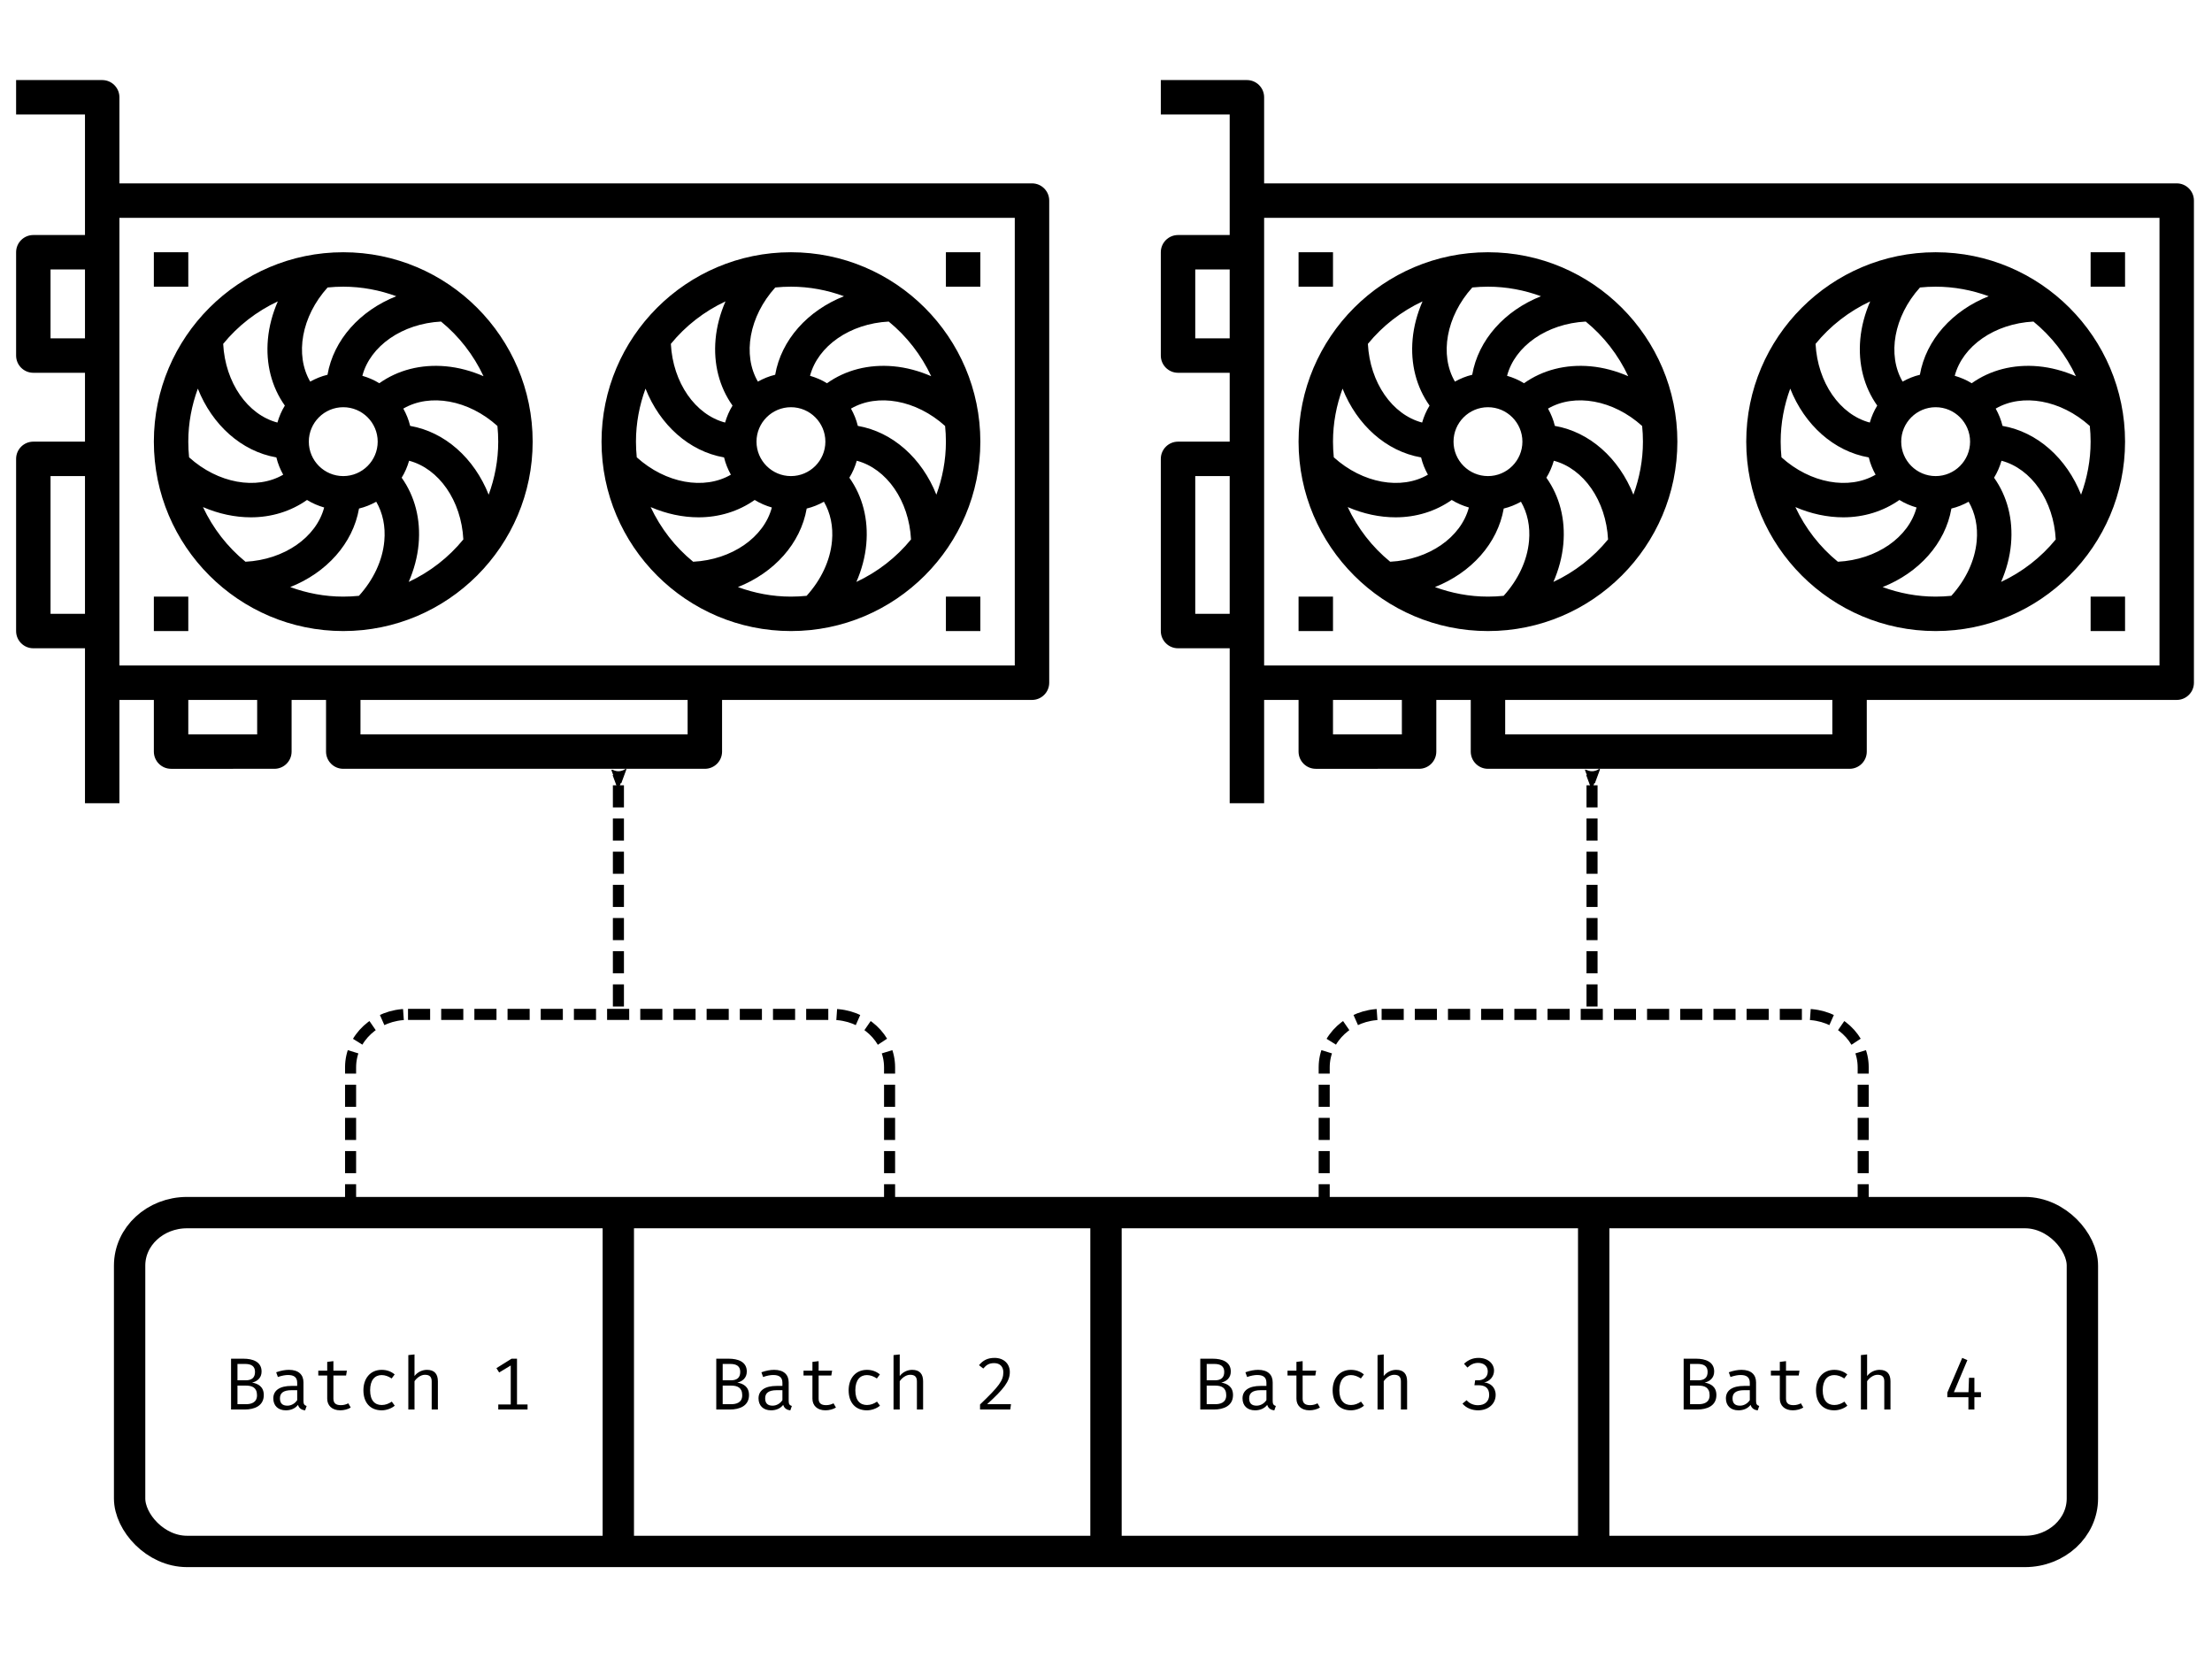 <?xml version="1.0" encoding="UTF-8" standalone="no"?>
<!-- Created with Inkscape (http://www.inkscape.org/) -->

<svg
   version="1.1"
   id="svg870"
   width="800"
   height="600"
   viewBox="0 0 800 600"
   sodipodi:docname="gpu-dual.svg"
   inkscape:version="1.3.2 (091e20e, 2023-11-25)"
   inkscape:export-filename="/home/sherman/Documents/blog/gpu1"
   inkscape:export-xdpi="96"
   inkscape:export-ydpi="96"
   xmlns:inkscape="http://www.inkscape.org/namespaces/inkscape"
   xmlns:sodipodi="http://sodipodi.sourceforge.net/DTD/sodipodi-0.dtd"
   xmlns="http://www.w3.org/2000/svg"
   xmlns:svg="http://www.w3.org/2000/svg">
  <defs
     id="defs874">
    <marker
       id="ExperimentalArrow"
       refX="5.0"
       refY="3.0"
       orient="auto-start-reverse"
       inkscape:stockid="ExperimentalArrow"
       inkscape:isstock="true">
      <path
         style="fill:context-stroke"
         d="m 10,3 -10,3 0,-6 z"
         id="path1171" />
    </marker>
    <marker
       style="overflow:visible"
       id="Arrow2Sstart"
       refX="0.0"
       refY="0.0"
       orient="auto"
       inkscape:stockid="Arrow2Sstart"
       inkscape:isstock="true">
      <path
         transform="scale(0.3) translate(-2.3,0)"
         d="M 8.719,4.034 L -2.207,0.016 L 8.719,-4.002 C 6.973,-1.63 6.983,1.616 8.719,4.034 z "
         style="stroke:context-stroke;fill-rule:evenodd;fill:context-stroke;stroke-width:0.625;stroke-linejoin:round"
         id="path948" />
    </marker>
    <marker
       style="overflow:visible;"
       id="Arrow2Lend"
       refX="0.0"
       refY="0.0"
       orient="auto"
       inkscape:stockid="Arrow2Lend"
       inkscape:isstock="true">
      <path
         transform="scale(1.1) rotate(180) translate(1,0)"
         d="M 8.719,4.034 L -2.207,0.016 L 8.719,-4.002 C 6.973,-1.63 6.983,1.616 8.719,4.034 z "
         style="stroke:context-stroke;fill-rule:evenodd;fill:context-stroke;stroke-width:0.625;stroke-linejoin:round;"
         id="path939" />
    </marker>
    <marker
       style="overflow:visible"
       id="marker1199"
       refX="0.0"
       refY="0.0"
       orient="auto"
       inkscape:stockid="Arrow2Mstart"
       inkscape:isstock="true">
      <path
         transform="scale(0.6) translate(0,0)"
         d="M 8.719,4.034 L -2.207,0.016 L 8.719,-4.002 C 6.973,-1.63 6.983,1.616 8.719,4.034 z "
         style="stroke:context-stroke;fill-rule:evenodd;fill:context-stroke;stroke-width:0.625;stroke-linejoin:round"
         id="path1197" />
    </marker>
    <marker
       style="overflow:visible"
       id="marker1189"
       refX="0.0"
       refY="0.0"
       orient="auto"
       inkscape:stockid="Arrow2Mstart"
       inkscape:isstock="true">
      <path
         transform="scale(0.6) translate(0,0)"
         d="M 8.719,4.034 L -2.207,0.016 L 8.719,-4.002 C 6.973,-1.63 6.983,1.616 8.719,4.034 z "
         style="stroke:context-stroke;fill-rule:evenodd;fill:context-stroke;stroke-width:0.625;stroke-linejoin:round"
         id="path1187" />
    </marker>
    <marker
       style="overflow:visible"
       id="marker1179"
       refX="0.0"
       refY="0.0"
       orient="auto"
       inkscape:stockid="Arrow2Mstart"
       inkscape:isstock="true">
      <path
         transform="scale(0.6) translate(0,0)"
         d="M 8.719,4.034 L -2.207,0.016 L 8.719,-4.002 C 6.973,-1.63 6.983,1.616 8.719,4.034 z "
         style="stroke:context-stroke;fill-rule:evenodd;fill:context-stroke;stroke-width:0.625;stroke-linejoin:round"
         id="path942" />
    </marker>
    <marker
       style="overflow:visible"
       id="Arrow1Mstart"
       refX="0.0"
       refY="0.0"
       orient="auto"
       inkscape:stockid="Arrow1Mstart"
       inkscape:isstock="true">
      <path
         transform="scale(0.4) translate(10,0)"
         style="fill-rule:evenodd;fill:context-stroke;stroke:context-stroke;stroke-width:1.0pt"
         d="M 0.0,0.0 L 5.0,-5.0 L -12.5,0.0 L 5.0,5.0 L 0.0,0.0 z "
         id="path2568" />
    </marker>
    <marker
       style="overflow:visible"
       id="Arrow1Sstart"
       refX="0.0"
       refY="0.0"
       orient="auto"
       inkscape:stockid="Arrow1Sstart"
       inkscape:isstock="true">
      <path
         transform="scale(0.2) translate(6,0)"
         style="fill-rule:evenodd;fill:context-stroke;stroke:context-stroke;stroke-width:1.0pt"
         d="M 0.0,0.0 L 5.0,-5.0 L -12.5,0.0 L 5.0,5.0 L 0.0,0.0 z "
         id="path2574" />
    </marker>
    <marker
       style="overflow:visible"
       id="Arrow2Mstart"
       refX="0.0"
       refY="0.0"
       orient="auto"
       inkscape:stockid="Arrow2Mstart"
       inkscape:isstock="true">
      <path
         transform="scale(0.6) translate(0,0)"
         d="M 8.719,4.034 L -2.207,0.016 L 8.719,-4.002 C 6.973,-1.63 6.983,1.616 8.719,4.034 z "
         style="stroke:context-stroke;fill-rule:evenodd;fill:context-stroke;stroke-width:0.625;stroke-linejoin:round"
         id="path2586" />
    </marker>
    <marker
       style="overflow:visible"
       id="marker52832"
       refX="0.0"
       refY="0.0"
       orient="auto"
       inkscape:stockid="Arrow1Lstart"
       inkscape:isstock="true">
      <path
         transform="scale(0.8) translate(12.5,0)"
         style="fill-rule:evenodd;fill:context-stroke;stroke:context-stroke;stroke-width:1.0pt"
         d="M 0.0,0.0 L 5.0,-5.0 L -12.5,0.0 L 5.0,5.0 L 0.0,0.0 z "
         id="path52830" />
    </marker>
    <marker
       style="overflow:visible;"
       id="Arrow1Lend"
       refX="0.0"
       refY="0.0"
       orient="auto"
       inkscape:stockid="Arrow1Lend"
       inkscape:isstock="true">
      <path
         transform="scale(0.8) rotate(180) translate(12.5,0)"
         style="fill-rule:evenodd;fill:context-stroke;stroke:context-stroke;stroke-width:1.0pt;"
         d="M 0.0,0.0 L 5.0,-5.0 L -12.5,0.0 L 5.0,5.0 L 0.0,0.0 z "
         id="path2565" />
    </marker>
    <rect
       x="389.097"
       y="326.075"
       width="360.392"
       height="61.187"
       id="rect10345" />
    <marker
       style="overflow:visible"
       id="Arrow1Lstart"
       refX="0.0"
       refY="0.0"
       orient="auto"
       inkscape:stockid="Arrow1Lstart"
       inkscape:isstock="true">
      <path
         transform="scale(0.8) translate(12.5,0)"
         style="fill-rule:evenodd;fill:context-stroke;stroke:context-stroke;stroke-width:1.0pt"
         d="M 0.0,0.0 L 5.0,-5.0 L -12.5,0.0 L 5.0,5.0 L 0.0,0.0 z "
         id="path2562" />
    </marker>
    <rect
       x="389.097"
       y="326.075"
       width="360.392"
       height="61.187"
       id="rect10345-4" />
    <rect
       x="389.097"
       y="326.075"
       width="360.392"
       height="61.187"
       id="rect10345-7" />
    <rect
       x="389.097"
       y="326.075"
       width="360.392"
       height="61.187"
       id="rect10345-3" />
    <marker
       style="overflow:visible"
       id="Arrow2Mstart-4"
       refX="0"
       refY="0"
       orient="auto"
       inkscape:stockid="Arrow2Mstart"
       inkscape:isstock="true">
      <path
         transform="scale(0.6)"
         d="M 8.719,4.034 -2.207,0.016 8.719,-4.002 c -1.745,2.372 -1.735,5.617 -6e-7,8.035 z"
         style="fill:context-stroke;fill-rule:evenodd;stroke:context-stroke;stroke-width:0.625;stroke-linejoin:round"
         id="path2586-7" />
    </marker>
  </defs>
  <sodipodi:namedview
     id="namedview872"
     pagecolor="#ffffff"
     bordercolor="#cccccc"
     borderopacity="1"
     inkscape:pageshadow="0"
     inkscape:pageopacity="1"
     inkscape:pagecheckerboard="0"
     showgrid="false"
     width="800px"
     units="px"
     inkscape:zoom="0.78320313"
     inkscape:cx="402.19451"
     inkscape:cy="239.40149"
     inkscape:window-width="1920"
     inkscape:window-height="1011"
     inkscape:window-x="0"
     inkscape:window-y="32"
     inkscape:window-maximized="1"
     inkscape:current-layer="g876"
     inkscape:showpageshadow="2"
     inkscape:deskcolor="#d1d1d1" />
  <g
     inkscape:groupmode="layer"
     inkscape:label="Image"
     id="g876">
    <rect
       style="fill:#ffffff;fill-opacity:0;stroke:#000000;stroke-width:11.339;stroke-linecap:round;stroke-miterlimit:4;stroke-dasharray:none;stroke-dashoffset:0"
       id="rect1314"
       width="706.247"
       height="122.541"
       x="46.876"
       y="438.556"
       ry="19.15"
       rx="20.77" />
    <path
       style="fill:none;stroke:#000000;stroke-width:11.339;stroke-linecap:butt;stroke-linejoin:miter;stroke-miterlimit:4;stroke-dasharray:none;stroke-opacity:1"
       d="m 223.619,441.895 c 0,120.403 0,120.403 0,120.403"
       id="path3317" />
    <path
       style="fill:none;stroke:#000000;stroke-width:11.339;stroke-linecap:butt;stroke-linejoin:miter;stroke-miterlimit:4;stroke-dasharray:none;stroke-opacity:1"
       d="m 400,439.092 c 0,120.403 0,120.403 0,120.403"
       id="path3317-4" />
    <path
       style="fill:none;stroke:#000000;stroke-width:11.339;stroke-linecap:butt;stroke-linejoin:miter;stroke-miterlimit:4;stroke-dasharray:none;stroke-opacity:1"
       d="m 576.381,440.82 c 0,120.403 0,120.403 0,120.403"
       id="path3317-8" />
    <path
       style="font-size:26.667px;line-height:1.25;font-family:'Fira Mono';-inkscape-font-specification:'Fira Mono, Normal';white-space:pre"
       d="m 403.498,356.24 c 0,-3.12 -2.187,-4.16 -4.24,-4.507 1.76,-0.4 3.44,-1.627 3.44,-4 0,-3.6 -3.28,-4.64 -6.507,-4.64 h -4.533 v 18.373 h 4.96 c 3.36,0 6.88,-1.227 6.88,-5.227 z m -3.173,-8.373 c 0,2.133 -1.227,3.04 -3.387,3.04 h -2.96 v -5.92 h 2.747 c 2.213,0 3.6,0.773 3.6,2.88 z m 0.72,8.453 c 0,2.72 -2.24,3.227 -4.027,3.227 h -3.04 v -6.72 h 3.12 c 2.16,0 3.947,0.693 3.947,3.493 z m 16.8,2.08 v -6.747 c 0,-2.773 -1.76,-4.533 -5.253,-4.533 -1.387,0 -2.88,0.267 -4.613,0.88 l 0.613,1.707 c 1.44,-0.507 2.72,-0.72 3.653,-0.72 2.08,0 3.333,0.747 3.333,2.8 v 1.147 h -2.08 c -4.24,0 -6.56,1.627 -6.56,4.507 0,2.613 1.707,4.32 4.533,4.32 1.813,0 3.387,-0.667 4.4,-1.973 0.373,1.28 1.36,1.84 2.56,2 l 0.56,-1.6 c -0.8,-0.24 -1.147,-0.667 -1.147,-1.787 z m -5.813,1.68 c -1.84,0 -2.693,-0.907 -2.693,-2.667 0,-1.813 1.12,-2.933 4.213,-2.933 h 2.027 v 3.6 c -0.827,1.253 -2.16,2 -3.547,2 z m 22.907,0.667 -0.88,-1.52 c -0.747,0.4 -1.653,0.667 -2.693,0.667 -1.92,0 -2.693,-0.827 -2.693,-2.373 v -8.347 h 4.587 l 0.293,-1.76 h -4.88 v -3.44 l -2.24,0.267 v 3.173 h -3.227 v 1.76 h 3.227 v 8.373 c 0,2.453 1.707,4.213 4.72,4.213 1.333,0 2.8,-0.373 3.787,-1.013 z m 11.2,-0.907 c -2.427,0 -4.187,-1.573 -4.187,-5.333 0,-3.707 1.733,-5.493 4.16,-5.493 1.253,0 2.427,0.427 3.627,1.227 l 1.093,-1.467 c -1.307,-1.093 -2.88,-1.653 -4.693,-1.653 -4.187,0 -6.613,3.173 -6.613,7.387 0,4.4 2.4,7.253 6.613,7.253 1.627,0 3.52,-0.64 4.72,-1.68 l -1.067,-1.467 c -1.067,0.72 -2.24,1.227 -3.653,1.227 z m 11.867,-18.293 -2.24,0.24 v 19.68 h 2.24 v -10.24 c 0.747,-1.093 2.187,-2.32 3.76,-2.32 1.68,0 2.453,0.72 2.453,2.4 v 10.16 h 2.24 v -10.187 c 0,-2.613 -1.2,-4.16 -3.947,-4.16 -1.68,0 -3.387,0.773 -4.507,2.24 z m 37.067,18.107 v -16.56 h -1.973 l -5.467,3.413 0.987,1.573 4.187,-2.533 v 14.107 h -4.507 v 1.813 h 10.587 v -1.813 z"
       id="text10343"
       transform="translate(-308.094,148.301)"
       aria-label="Batch 1" />
    <path
       style="font-size:26.667px;line-height:1.25;font-family:'Fira Mono';-inkscape-font-specification:'Fira Mono, Normal';white-space:pre"
       d="m 403.498,356.24 c 0,-3.12 -2.187,-4.16 -4.24,-4.507 1.76,-0.4 3.44,-1.627 3.44,-4 0,-3.6 -3.28,-4.64 -6.507,-4.64 h -4.533 v 18.373 h 4.96 c 3.36,0 6.88,-1.227 6.88,-5.227 z m -3.173,-8.373 c 0,2.133 -1.227,3.04 -3.387,3.04 h -2.96 v -5.92 h 2.747 c 2.213,0 3.6,0.773 3.6,2.88 z m 0.72,8.453 c 0,2.72 -2.24,3.227 -4.027,3.227 h -3.04 v -6.72 h 3.12 c 2.16,0 3.947,0.693 3.947,3.493 z m 16.8,2.08 v -6.747 c 0,-2.773 -1.76,-4.533 -5.253,-4.533 -1.387,0 -2.88,0.267 -4.613,0.88 l 0.613,1.707 c 1.44,-0.507 2.72,-0.72 3.653,-0.72 2.08,0 3.333,0.747 3.333,2.8 v 1.147 h -2.08 c -4.24,0 -6.56,1.627 -6.56,4.507 0,2.613 1.707,4.32 4.533,4.32 1.813,0 3.387,-0.667 4.4,-1.973 0.373,1.28 1.36,1.84 2.56,2 l 0.56,-1.6 c -0.8,-0.24 -1.147,-0.667 -1.147,-1.787 z m -5.813,1.68 c -1.84,0 -2.693,-0.907 -2.693,-2.667 0,-1.813 1.12,-2.933 4.213,-2.933 h 2.027 v 3.6 c -0.827,1.253 -2.16,2 -3.547,2 z m 22.907,0.667 -0.88,-1.52 c -0.747,0.4 -1.653,0.667 -2.693,0.667 -1.92,0 -2.693,-0.827 -2.693,-2.373 v -8.347 h 4.587 l 0.293,-1.76 h -4.88 v -3.44 l -2.24,0.267 v 3.173 h -3.227 v 1.76 h 3.227 v 8.373 c 0,2.453 1.707,4.213 4.72,4.213 1.333,0 2.8,-0.373 3.787,-1.013 z m 11.2,-0.907 c -2.427,0 -4.187,-1.573 -4.187,-5.333 0,-3.707 1.733,-5.493 4.16,-5.493 1.253,0 2.427,0.427 3.627,1.227 l 1.093,-1.467 c -1.307,-1.093 -2.88,-1.653 -4.693,-1.653 -4.187,0 -6.613,3.173 -6.613,7.387 0,4.4 2.4,7.253 6.613,7.253 1.627,0 3.52,-0.64 4.72,-1.68 l -1.067,-1.467 c -1.067,0.72 -2.24,1.227 -3.653,1.227 z m 11.867,-18.293 -2.24,0.24 v 19.68 h 2.24 v -10.24 c 0.747,-1.093 2.187,-2.32 3.76,-2.32 1.68,0 2.453,0.72 2.453,2.4 v 10.16 h 2.24 v -10.187 c 0,-2.613 -1.2,-4.16 -3.947,-4.16 -1.68,0 -3.387,0.773 -4.507,2.24 z m 34.267,1.253 c -2.48,0 -4.16,0.88 -5.6,2.64 l 1.547,1.2 c 1.173,-1.36 2.16,-1.947 3.947,-1.947 2.053,0 3.307,1.253 3.307,3.307 0,2.987 -1.493,5.013 -8.427,11.653 v 1.813 h 10.933 l 0.267,-1.92 h -8.64 c 6.053,-5.52 8.213,-8.24 8.213,-11.627 0,-2.907 -2.08,-5.12 -5.547,-5.12 z"
       id="text10343-4"
       transform="translate(-132.608,148.301)"
       aria-label="Batch 2" />
    <path
       style="font-size:26.667px;line-height:1.25;font-family:'Fira Mono';-inkscape-font-specification:'Fira Mono, Normal';white-space:pre"
       d="m 403.498,356.24 c 0,-3.12 -2.187,-4.16 -4.24,-4.507 1.76,-0.4 3.44,-1.627 3.44,-4 0,-3.6 -3.28,-4.64 -6.507,-4.64 h -4.533 v 18.373 h 4.96 c 3.36,0 6.88,-1.227 6.88,-5.227 z m -3.173,-8.373 c 0,2.133 -1.227,3.04 -3.387,3.04 h -2.96 v -5.92 h 2.747 c 2.213,0 3.6,0.773 3.6,2.88 z m 0.72,8.453 c 0,2.72 -2.24,3.227 -4.027,3.227 h -3.04 v -6.72 h 3.12 c 2.16,0 3.947,0.693 3.947,3.493 z m 16.8,2.08 v -6.747 c 0,-2.773 -1.76,-4.533 -5.253,-4.533 -1.387,0 -2.88,0.267 -4.613,0.88 l 0.613,1.707 c 1.44,-0.507 2.72,-0.72 3.653,-0.72 2.08,0 3.333,0.747 3.333,2.8 v 1.147 h -2.08 c -4.24,0 -6.56,1.627 -6.56,4.507 0,2.613 1.707,4.32 4.533,4.32 1.813,0 3.387,-0.667 4.4,-1.973 0.373,1.28 1.36,1.84 2.56,2 l 0.56,-1.6 c -0.8,-0.24 -1.147,-0.667 -1.147,-1.787 z m -5.813,1.68 c -1.84,0 -2.693,-0.907 -2.693,-2.667 0,-1.813 1.12,-2.933 4.213,-2.933 h 2.027 v 3.6 c -0.827,1.253 -2.16,2 -3.547,2 z m 22.907,0.667 -0.88,-1.52 c -0.747,0.4 -1.653,0.667 -2.693,0.667 -1.92,0 -2.693,-0.827 -2.693,-2.373 v -8.347 h 4.587 l 0.293,-1.76 h -4.88 v -3.44 l -2.24,0.267 v 3.173 h -3.227 v 1.76 h 3.227 v 8.373 c 0,2.453 1.707,4.213 4.72,4.213 1.333,0 2.8,-0.373 3.787,-1.013 z m 11.2,-0.907 c -2.427,0 -4.187,-1.573 -4.187,-5.333 0,-3.707 1.733,-5.493 4.16,-5.493 1.253,0 2.427,0.427 3.627,1.227 l 1.093,-1.467 c -1.307,-1.093 -2.88,-1.653 -4.693,-1.653 -4.187,0 -6.613,3.173 -6.613,7.387 0,4.4 2.4,7.253 6.613,7.253 1.627,0 3.52,-0.64 4.72,-1.68 l -1.067,-1.467 c -1.067,0.72 -2.24,1.227 -3.653,1.227 z m 11.867,-18.293 -2.24,0.24 v 19.68 h 2.24 v -10.24 c 0.747,-1.093 2.187,-2.32 3.76,-2.32 1.68,0 2.453,0.72 2.453,2.4 v 10.16 h 2.24 v -10.187 c 0,-2.613 -1.2,-4.16 -3.947,-4.16 -1.68,0 -3.387,0.773 -4.507,2.24 z m 34.267,1.253 c -1.893,0 -3.653,0.64 -5.227,2.133 l 1.227,1.36 c 1.227,-1.12 2.32,-1.68 3.893,-1.68 1.947,0 3.467,1.093 3.467,3.093 0,2.213 -1.707,3.2 -3.467,3.2 h -1.093 l -0.267,1.787 h 1.52 c 2.187,0 3.813,0.853 3.813,3.493 0,2.293 -1.52,3.733 -4.08,3.733 -1.493,0 -3.04,-0.587 -4.08,-1.813 l -1.493,1.227 c 1.387,1.68 3.573,2.427 5.627,2.427 3.813,0 6.373,-2.4 6.373,-5.573 0,-2.853 -2.027,-4.347 -4.16,-4.507 1.92,-0.373 3.573,-2.053 3.573,-4.267 0,-2.507 -2.16,-4.613 -5.627,-4.613 z"
       id="text10343-6"
       transform="translate(42.439,148.301)"
       aria-label="Batch 3" />
    <path
       style="font-size:26.667px;line-height:1.25;font-family:'Fira Mono';-inkscape-font-specification:'Fira Mono, Normal';white-space:pre"
       d="m 403.498,356.24 c 0,-3.12 -2.187,-4.16 -4.24,-4.507 1.76,-0.4 3.44,-1.627 3.44,-4 0,-3.6 -3.28,-4.64 -6.507,-4.64 h -4.533 v 18.373 h 4.96 c 3.36,0 6.88,-1.227 6.88,-5.227 z m -3.173,-8.373 c 0,2.133 -1.227,3.04 -3.387,3.04 h -2.96 v -5.92 h 2.747 c 2.213,0 3.6,0.773 3.6,2.88 z m 0.72,8.453 c 0,2.72 -2.24,3.227 -4.027,3.227 h -3.04 v -6.72 h 3.12 c 2.16,0 3.947,0.693 3.947,3.493 z m 16.8,2.08 v -6.747 c 0,-2.773 -1.76,-4.533 -5.253,-4.533 -1.387,0 -2.88,0.267 -4.613,0.88 l 0.613,1.707 c 1.44,-0.507 2.72,-0.72 3.653,-0.72 2.08,0 3.333,0.747 3.333,2.8 v 1.147 h -2.08 c -4.24,0 -6.56,1.627 -6.56,4.507 0,2.613 1.707,4.32 4.533,4.32 1.813,0 3.387,-0.667 4.4,-1.973 0.373,1.28 1.36,1.84 2.56,2 l 0.56,-1.6 c -0.8,-0.24 -1.147,-0.667 -1.147,-1.787 z m -5.813,1.68 c -1.84,0 -2.693,-0.907 -2.693,-2.667 0,-1.813 1.12,-2.933 4.213,-2.933 h 2.027 v 3.6 c -0.827,1.253 -2.16,2 -3.547,2 z m 22.907,0.667 -0.88,-1.52 c -0.747,0.4 -1.653,0.667 -2.693,0.667 -1.92,0 -2.693,-0.827 -2.693,-2.373 v -8.347 h 4.587 l 0.293,-1.76 h -4.88 v -3.44 l -2.24,0.267 v 3.173 h -3.227 v 1.76 h 3.227 v 8.373 c 0,2.453 1.707,4.213 4.72,4.213 1.333,0 2.8,-0.373 3.787,-1.013 z m 11.2,-0.907 c -2.427,0 -4.187,-1.573 -4.187,-5.333 0,-3.707 1.733,-5.493 4.16,-5.493 1.253,0 2.427,0.427 3.627,1.227 l 1.093,-1.467 c -1.307,-1.093 -2.88,-1.653 -4.693,-1.653 -4.187,0 -6.613,3.173 -6.613,7.387 0,4.4 2.4,7.253 6.613,7.253 1.627,0 3.52,-0.64 4.72,-1.68 l -1.067,-1.467 c -1.067,0.72 -2.24,1.227 -3.653,1.227 z m 11.867,-18.293 -2.24,0.24 v 19.68 h 2.24 v -10.24 c 0.747,-1.093 2.187,-2.32 3.76,-2.32 1.68,0 2.453,0.72 2.453,2.4 v 10.16 h 2.24 v -10.187 c 0,-2.613 -1.2,-4.16 -3.947,-4.16 -1.68,0 -3.387,0.773 -4.507,2.24 z m 41.173,13.653 h -2.373 v -5.2 h -1.947 l -0.187,5.2 h -5.28 l 4.88,-11.6 -1.867,-0.8 -5.387,12.56 v 1.653 h 7.627 v 4.453 h 2.16 v -4.453 h 2.373 z"
       id="text10343-1"
       transform="translate(217.259,148.301)"
       aria-label="Batch 4" />
    <g
       id="g5585">
      <path
         style="fill:none;stroke:#000000;stroke-width:4;stroke-linecap:butt;stroke-linejoin:miter;stroke-miterlimit:4;stroke-dasharray:8, 4;stroke-dashoffset:0;stroke-opacity:1;marker-start:url(#Arrow2Mstart)"
         d="m 223.658,284.016 v 83.013"
         id="path3317-4-0"
         sodipodi:nodetypes="cc" />
      <path
         id="path4666"
         style="fill:none;stroke:#000000;stroke-width:4;stroke-linecap:butt;stroke-linejoin:miter;stroke-miterlimit:4;stroke-dasharray:8, 4;stroke-dashoffset:0;stroke-opacity:1"
         d="M 321.728,436.29 V 386.015 c 0,-10.609 -9.263,-19.15 -20.77,-19.15 M 126.792,436.29 V 386.015 c 0,-10.609 9.263,-19.15 20.77,-19.15 m 0,0 h 155.872" />
    </g>
    <g
       id="g1094"
       transform="matrix(0.019,0,0,-0.019,-6.63,359.003)">
      <path
         d="M 19665.2,6227.3 H 2622.02 v 8521.6 H 19665.2 Z m -6227.3,-1311 H 7210.56 v 655.5 h 6227.34 z m -8193.86,0 H 3933.03 v 655.5 H 5244.04 Z M 1311.01,7210.6 v 2622 h 655.51 v -2622 z m 0,5244 v 1311 h 655.51 v -1311 z M 19992.9,15404.4 H 2622.02 v 1638.8 c 0,181 -146.77,327.7 -327.75,327.7 H 655.508 v -655.5 H 1966.52 v -1638.7 -655.5 H 983.258 c -180.985,0 -327.75,-146.8 -327.75,-327.8 v -1966.5 c 0,-181 146.765,-327.8 327.75,-327.8 h 983.262 v -1311 H 983.258 c -180.985,0 -327.75,-146.8 -327.75,-327.7 V 6882.8 c 0,-181.1 146.765,-327.7 327.75,-327.7 H 1966.52 V 5899.6 3605.3 h 655.5 v 1966.5 h 655.51 v -983.2 c 0,-181.2 146.77,-327.8 327.75,-327.8 H 5571.8 c 180.98,0 327.75,146.6 327.75,327.8 v 983.2 h 655.5 v -983.2 c 0,-181.2 146.77,-327.8 327.76,-327.8 h 6882.79 c 181,0 327.8,146.6 327.8,327.8 v 983.2 h 5899.5 c 181,0 327.8,146.6 327.8,327.8 v 9177.1 c 0,180.9 -146.8,327.7 -327.8,327.7"
         style="fill:#000000;fill-opacity:1;fill-rule:nonzero;stroke:none;stroke-width:0.998;stroke-miterlimit:4;stroke-dasharray:none"
         id="path1096" />
      <path
         d="m 4114.71,11497.4 c 272.82,-689.5 829.54,-1193.8 1495.01,-1309.3 27.63,-117.1 73.18,-226.2 129.95,-328.9 -506.64,-295.4 -1241,-166.8 -1791.53,330.7 -9.9,98.1 -15.11,197.6 -15.11,298.2 0,354.9 66.24,693.9 181.68,1009.3 z m 1522.41,1660.7 c -100.49,-230.9 -166.17,-472.8 -188.56,-718.5 -43.07,-474.2 72.01,-912.7 322.41,-1265 -61.65,-99.6 -108.06,-208.2 -141.49,-323 -566.49,149.1 -994.01,758 -1032.42,1497.8 279.51,342.6 635.38,619.1 1040.06,808.7 z m 2255,98.1 c -689.56,-272.8 -1193.84,-829.5 -1309.3,-1495 -117.14,-27.7 -226.32,-73.2 -329.07,-130.1 -295.7,506.7 -166.79,1241 330.87,1791.7 98.09,9.9 197.54,15.1 298.19,15.1 354.92,0 693.85,-66.2 1009.31,-181.7 z m 1660.69,-1522.4 c -230.96,100.5 -472.85,166.2 -718.53,188.6 -474.03,42.5 -912.73,-72.2 -1265.03,-322.4 -99.5,61.6 -208.15,108 -322.93,141.4 149.03,566.5 757.96,994.1 1497.76,1032.5 342.64,-279.5 619.13,-635.4 808.73,-1040.1 z m 98.1,-2255.1 c -272.85,689.6 -829.54,1193.9 -1495.01,1309.4 -27.66,117.2 -73.25,226.4 -130.09,329.1 506.51,295.7 1240.97,167.1 1791.66,-330.9 9.9,-98.1 15.11,-197.5 15.11,-298.2 0,-354.9 -66.24,-693.9 -181.67,-1009.4 z M 8128.53,7818.1 c 100.46,230.9 166.14,472.9 188.52,718.5 43.07,474.4 -72.07,912.9 -322.37,1265.1 61.65,99.5 108.09,208.1 141.49,322.9 566.52,-149 994.01,-758 1032.42,-1497.8 -279.54,-342.6 -635.38,-619.1 -1040.06,-808.7 z M 5873.49,7720 c 689.56,272.8 1193.84,829.5 1309.31,1495 116.68,27.6 225.43,72.9 327.82,129.4 123.89,-212.2 178.98,-469.2 153.65,-748.5 -33.96,-373.5 -207.8,-738.4 -483.14,-1042.5 -98.13,-9.9 -197.6,-15.1 -298.32,-15.1 -354.93,0 -693.89,66.3 -1009.32,181.7 z m 1009.32,3423.6 c 361.51,0 655.5,-294 655.5,-655.5 0,-361.3 -293.99,-655.5 -655.5,-655.5 -361.51,0 -655.51,294.2 -655.51,655.5 0,361.5 294,655.5 655.51,655.5 z M 4212.61,9242.8 c 298.15,-128.9 609.85,-195 912.69,-195 387.73,0 757.6,112.2 1067.56,330.3 100.45,-62.6 210.35,-109.5 326.44,-143.3 -149,-566.6 -758,-994.1 -1497.83,-1032.5 -342.77,279.6 -619.26,635.7 -808.86,1040.5 z m 2670.2,-2360 c 1987.95,0 3605.29,1617.4 3605.29,3605.3 0,1988 -1617.34,3605.3 -3605.29,3605.3 -1987.95,0 -3605.28,-1617.3 -3605.28,-3605.3 0,-1987.9 1617.33,-3605.3 3605.28,-3605.3"
         style="fill:#000000;fill-opacity:1;fill-rule:nonzero;stroke:none"
         id="path1098" />
      <path
         d="m 12636.3,11497.4 c 272.8,-689.5 829.5,-1193.8 1495,-1309.3 27.6,-117.1 73.2,-226.2 129.9,-328.9 -506.6,-295.4 -1241,-166.8 -1791.5,330.7 -9.9,98.1 -15.1,197.6 -15.1,298.2 0,354.9 66.2,693.9 181.7,1009.3 z m 1522.4,1660.7 c -100.5,-230.9 -166.2,-472.8 -188.6,-718.5 -43,-474.2 72,-912.7 322.5,-1265 -61.7,-99.6 -108.1,-208.2 -141.6,-323 -566.4,149.1 -993.9,758 -1032.4,1497.8 279.6,342.6 635.4,619.1 1040.1,808.7 z m 2255,98.1 c -689.6,-272.8 -1193.8,-829.5 -1309.3,-1495 -117.2,-27.7 -226.3,-73.2 -329.1,-130.1 -295.7,506.7 -166.8,1241 330.9,1791.7 98.1,9.9 197.5,15.1 298.2,15.1 354.9,0 693.8,-66.2 1009.3,-181.7 z m 1660.7,-1522.4 c -231,100.5 -472.9,166.2 -718.5,188.6 -473.5,42.5 -912.5,-72.2 -1265,-322.5 -99.6,61.7 -208.2,108.1 -323,141.5 149,566.5 757.9,994.1 1497.8,1032.5 342.6,-279.5 619.1,-635.4 808.7,-1040.1 z m 98.1,-2255.1 c -272.9,689.6 -829.6,1193.9 -1495,1309.4 -27.7,117.1 -73.3,226.3 -130.1,329.1 506.5,295.7 1240.8,167.1 1791.6,-330.9 9.9,-98.1 15.2,-197.5 15.2,-298.2 0,-354.9 -66.3,-693.9 -181.7,-1009.4 z M 16650.1,7818.1 c 100.5,230.9 166.2,472.9 188.5,718.5 43.1,474.4 -72,912.9 -322.4,1265.1 61.7,99.5 108.1,208.1 141.5,322.9 566.5,-149 994.1,-758 1032.4,-1497.8 -279.5,-342.6 -635.3,-619.1 -1040,-808.7 z m -2255,-98.1 c 689.5,272.8 1193.8,829.5 1309.3,1495 116.7,27.6 225.4,72.9 327.8,129.4 123.9,-212.2 179,-469.2 153.6,-748.5 -33.9,-373.5 -207.8,-738.4 -483.1,-1042.5 -98.1,-9.9 -197.6,-15.1 -298.3,-15.1 -354.9,0 -693.9,66.3 -1009.3,181.7 z m 1009.3,3423.6 c 361.5,0 655.5,-294 655.5,-655.5 0,-361.3 -294,-655.5 -655.5,-655.5 -361.5,0 -655.5,294.2 -655.5,655.5 0,361.5 294,655.5 655.5,655.5 z M 12734.2,9242.8 c 298.1,-128.9 609.8,-195 912.7,-195 387.7,0 757.6,112.2 1067.5,330.3 100.5,-62.6 210.4,-109.5 326.5,-143.3 -149,-566.6 -758,-994.1 -1497.9,-1032.5 -342.7,279.6 -619.2,635.7 -808.8,1040.5 z m 2670.2,-2360 c 1987.9,0 3605.3,1617.4 3605.3,3605.3 0,1988 -1617.4,3605.3 -3605.3,3605.3 -1988,0 -3605.3,-1617.3 -3605.3,-3605.3 0,-1987.9 1617.3,-3605.3 3605.3,-3605.3"
         style="fill:#000000;fill-opacity:1;fill-rule:nonzero;stroke:none"
         id="path1100" />
      <path
         d="m 3933.03,14093.4 h -655.5 v -655.5 h 655.5 v 655.5"
         style="fill:#000000;fill-opacity:1;fill-rule:nonzero;stroke:none"
         id="path1102" />
      <path
         d="m 3933.03,7538.3 h -655.5 v -655.5 h 655.5 v 655.5"
         style="fill:#000000;fill-opacity:1;fill-rule:nonzero;stroke:none"
         id="path1104" />
      <path
         d="m 19009.7,14093.4 h -655.5 v -655.5 h 655.5 v 655.5"
         style="fill:#000000;fill-opacity:1;fill-rule:nonzero;stroke:none"
         id="path1106" />
      <path
         d="m 18354.2,6882.8 h 655.5 v 655.5 h -655.5 v -655.5"
         style="fill:#000000;fill-opacity:1;fill-rule:nonzero;stroke:none"
         id="path1108" />
    </g>
    <g
       id="g1094-8"
       transform="matrix(0.019,0,0,-0.019,407.37,359.003)">
      <path
         d="M 19665.2,6227.3 H 2622.02 v 8521.6 H 19665.2 Z m -6227.3,-1311 H 7210.56 v 655.5 h 6227.34 z m -8193.86,0 H 3933.03 v 655.5 H 5244.04 Z M 1311.01,7210.6 v 2622 h 655.51 v -2622 z m 0,5244 v 1311 h 655.51 v -1311 z M 19992.9,15404.4 H 2622.02 v 1638.8 c 0,181 -146.77,327.7 -327.75,327.7 H 655.508 v -655.5 H 1966.52 v -1638.7 -655.5 H 983.258 c -180.985,0 -327.75,-146.8 -327.75,-327.8 v -1966.5 c 0,-181 146.765,-327.8 327.75,-327.8 h 983.262 v -1311 H 983.258 c -180.985,0 -327.75,-146.8 -327.75,-327.7 V 6882.8 c 0,-181.1 146.765,-327.7 327.75,-327.7 H 1966.52 V 5899.6 3605.3 h 655.5 v 1966.5 h 655.51 v -983.2 c 0,-181.2 146.77,-327.8 327.75,-327.8 H 5571.8 c 180.98,0 327.75,146.6 327.75,327.8 v 983.2 h 655.5 v -983.2 c 0,-181.2 146.77,-327.8 327.76,-327.8 h 6882.79 c 181,0 327.8,146.6 327.8,327.8 v 983.2 h 5899.5 c 181,0 327.8,146.6 327.8,327.8 v 9177.1 c 0,180.9 -146.8,327.7 -327.8,327.7"
         style="fill:#000000;fill-opacity:1;fill-rule:nonzero;stroke:none;stroke-width:0.998;stroke-miterlimit:4;stroke-dasharray:none"
         id="path1096-1" />
      <path
         d="m 4114.71,11497.4 c 272.82,-689.5 829.54,-1193.8 1495.01,-1309.3 27.63,-117.1 73.18,-226.2 129.95,-328.9 -506.64,-295.4 -1241,-166.8 -1791.53,330.7 -9.9,98.1 -15.11,197.6 -15.11,298.2 0,354.9 66.24,693.9 181.68,1009.3 z m 1522.41,1660.7 c -100.49,-230.9 -166.17,-472.8 -188.56,-718.5 -43.07,-474.2 72.01,-912.7 322.41,-1265 -61.65,-99.6 -108.06,-208.2 -141.49,-323 -566.49,149.1 -994.01,758 -1032.42,1497.8 279.51,342.6 635.38,619.1 1040.06,808.7 z m 2255,98.1 c -689.56,-272.8 -1193.84,-829.5 -1309.3,-1495 -117.14,-27.7 -226.32,-73.2 -329.07,-130.1 -295.7,506.7 -166.79,1241 330.87,1791.7 98.09,9.9 197.54,15.1 298.19,15.1 354.92,0 693.85,-66.2 1009.31,-181.7 z m 1660.69,-1522.4 c -230.96,100.5 -472.85,166.2 -718.53,188.6 -474.03,42.5 -912.73,-72.2 -1265.03,-322.4 -99.5,61.6 -208.15,108 -322.93,141.4 149.03,566.5 757.96,994.1 1497.76,1032.5 342.64,-279.5 619.13,-635.4 808.73,-1040.1 z m 98.1,-2255.1 c -272.85,689.6 -829.54,1193.9 -1495.01,1309.4 -27.66,117.2 -73.25,226.4 -130.09,329.1 506.51,295.7 1240.97,167.1 1791.66,-330.9 9.9,-98.1 15.11,-197.5 15.11,-298.2 0,-354.9 -66.24,-693.9 -181.67,-1009.4 z M 8128.53,7818.1 c 100.46,230.9 166.14,472.9 188.52,718.5 43.07,474.4 -72.07,912.9 -322.37,1265.1 61.65,99.5 108.09,208.1 141.49,322.9 566.52,-149 994.01,-758 1032.42,-1497.8 -279.54,-342.6 -635.38,-619.1 -1040.06,-808.7 z M 5873.49,7720 c 689.56,272.8 1193.84,829.5 1309.31,1495 116.68,27.6 225.43,72.9 327.82,129.4 123.89,-212.2 178.98,-469.2 153.65,-748.5 -33.96,-373.5 -207.8,-738.4 -483.14,-1042.5 -98.13,-9.9 -197.6,-15.1 -298.32,-15.1 -354.93,0 -693.89,66.3 -1009.32,181.7 z m 1009.32,3423.6 c 361.51,0 655.5,-294 655.5,-655.5 0,-361.3 -293.99,-655.5 -655.5,-655.5 -361.51,0 -655.51,294.2 -655.51,655.5 0,361.5 294,655.5 655.51,655.5 z M 4212.61,9242.8 c 298.15,-128.9 609.85,-195 912.69,-195 387.73,0 757.6,112.2 1067.56,330.3 100.45,-62.6 210.35,-109.5 326.44,-143.3 -149,-566.6 -758,-994.1 -1497.83,-1032.5 -342.77,279.6 -619.26,635.7 -808.86,1040.5 z m 2670.2,-2360 c 1987.95,0 3605.29,1617.4 3605.29,3605.3 0,1988 -1617.34,3605.3 -3605.29,3605.3 -1987.95,0 -3605.28,-1617.3 -3605.28,-3605.3 0,-1987.9 1617.33,-3605.3 3605.28,-3605.3"
         style="fill:#000000;fill-opacity:1;fill-rule:nonzero;stroke:none"
         id="path1098-0" />
      <path
         d="m 12636.3,11497.4 c 272.8,-689.5 829.5,-1193.8 1495,-1309.3 27.6,-117.1 73.2,-226.2 129.9,-328.9 -506.6,-295.4 -1241,-166.8 -1791.5,330.7 -9.9,98.1 -15.1,197.6 -15.1,298.2 0,354.9 66.2,693.9 181.7,1009.3 z m 1522.4,1660.7 c -100.5,-230.9 -166.2,-472.8 -188.6,-718.5 -43,-474.2 72,-912.7 322.5,-1265 -61.7,-99.6 -108.1,-208.2 -141.6,-323 -566.4,149.1 -993.9,758 -1032.4,1497.8 279.6,342.6 635.4,619.1 1040.1,808.7 z m 2255,98.1 c -689.6,-272.8 -1193.8,-829.5 -1309.3,-1495 -117.2,-27.7 -226.3,-73.2 -329.1,-130.1 -295.7,506.7 -166.8,1241 330.9,1791.7 98.1,9.9 197.5,15.1 298.2,15.1 354.9,0 693.8,-66.2 1009.3,-181.7 z m 1660.7,-1522.4 c -231,100.5 -472.9,166.2 -718.5,188.6 -473.5,42.5 -912.5,-72.2 -1265,-322.5 -99.6,61.7 -208.2,108.1 -323,141.5 149,566.5 757.9,994.1 1497.8,1032.5 342.6,-279.5 619.1,-635.4 808.7,-1040.1 z m 98.1,-2255.1 c -272.9,689.6 -829.6,1193.9 -1495,1309.4 -27.7,117.1 -73.3,226.3 -130.1,329.1 506.5,295.7 1240.8,167.1 1791.6,-330.9 9.9,-98.1 15.2,-197.5 15.2,-298.2 0,-354.9 -66.3,-693.9 -181.7,-1009.4 z M 16650.1,7818.1 c 100.5,230.9 166.2,472.9 188.5,718.5 43.1,474.4 -72,912.9 -322.4,1265.1 61.7,99.5 108.1,208.1 141.5,322.9 566.5,-149 994.1,-758 1032.4,-1497.8 -279.5,-342.6 -635.3,-619.1 -1040,-808.7 z m -2255,-98.1 c 689.5,272.8 1193.8,829.5 1309.3,1495 116.7,27.6 225.4,72.9 327.8,129.4 123.9,-212.2 179,-469.2 153.6,-748.5 -33.9,-373.5 -207.8,-738.4 -483.1,-1042.5 -98.1,-9.9 -197.6,-15.1 -298.3,-15.1 -354.9,0 -693.9,66.3 -1009.3,181.7 z m 1009.3,3423.6 c 361.5,0 655.5,-294 655.5,-655.5 0,-361.3 -294,-655.5 -655.5,-655.5 -361.5,0 -655.5,294.2 -655.5,655.5 0,361.5 294,655.5 655.5,655.5 z M 12734.2,9242.8 c 298.1,-128.9 609.8,-195 912.7,-195 387.7,0 757.6,112.2 1067.5,330.3 100.5,-62.6 210.4,-109.5 326.5,-143.3 -149,-566.6 -758,-994.1 -1497.9,-1032.5 -342.7,279.6 -619.2,635.7 -808.8,1040.5 z m 2670.2,-2360 c 1987.9,0 3605.3,1617.4 3605.3,3605.3 0,1988 -1617.4,3605.3 -3605.3,3605.3 -1988,0 -3605.3,-1617.3 -3605.3,-3605.3 0,-1987.9 1617.3,-3605.3 3605.3,-3605.3"
         style="fill:#000000;fill-opacity:1;fill-rule:nonzero;stroke:none"
         id="path1100-3" />
      <path
         d="m 3933.03,14093.4 h -655.5 v -655.5 h 655.5 v 655.5"
         style="fill:#000000;fill-opacity:1;fill-rule:nonzero;stroke:none"
         id="path1102-0" />
      <path
         d="m 3933.03,7538.3 h -655.5 v -655.5 h 655.5 v 655.5"
         style="fill:#000000;fill-opacity:1;fill-rule:nonzero;stroke:none"
         id="path1104-4" />
      <path
         d="m 19009.7,14093.4 h -655.5 v -655.5 h 655.5 v 655.5"
         style="fill:#000000;fill-opacity:1;fill-rule:nonzero;stroke:none"
         id="path1106-4" />
      <path
         d="m 18354.2,6882.8 h 655.5 v 655.5 h -655.5 v -655.5"
         style="fill:#000000;fill-opacity:1;fill-rule:nonzero;stroke:none"
         id="path1108-4" />
    </g>
    <g
       id="g5581"
       transform="translate(18.427,-13.784)">
      <path
         style="fill:none;stroke:#000000;stroke-width:4;stroke-linecap:butt;stroke-linejoin:miter;stroke-miterlimit:4;stroke-dasharray:8, 4;stroke-dashoffset:0;stroke-opacity:1;marker-start:url(#Arrow2Mstart-4)"
         d="m 557.352,297.799 v 83.013"
         id="path3317-4-0-6"
         sodipodi:nodetypes="cc" />
      <path
         id="path4666-3"
         style="fill:none;stroke:#000000;stroke-width:4;stroke-linecap:butt;stroke-linejoin:miter;stroke-miterlimit:4;stroke-dasharray:8, 4;stroke-dashoffset:0;stroke-opacity:1"
         d="M 655.422,450.073 V 399.799 c 0,-10.609 -9.263,-19.15 -20.77,-19.15 M 460.486,450.073 V 399.799 c 0,-10.609 9.263,-19.15 20.77,-19.15 m 0,0 h 155.872" />
    </g>
  </g>
</svg>
